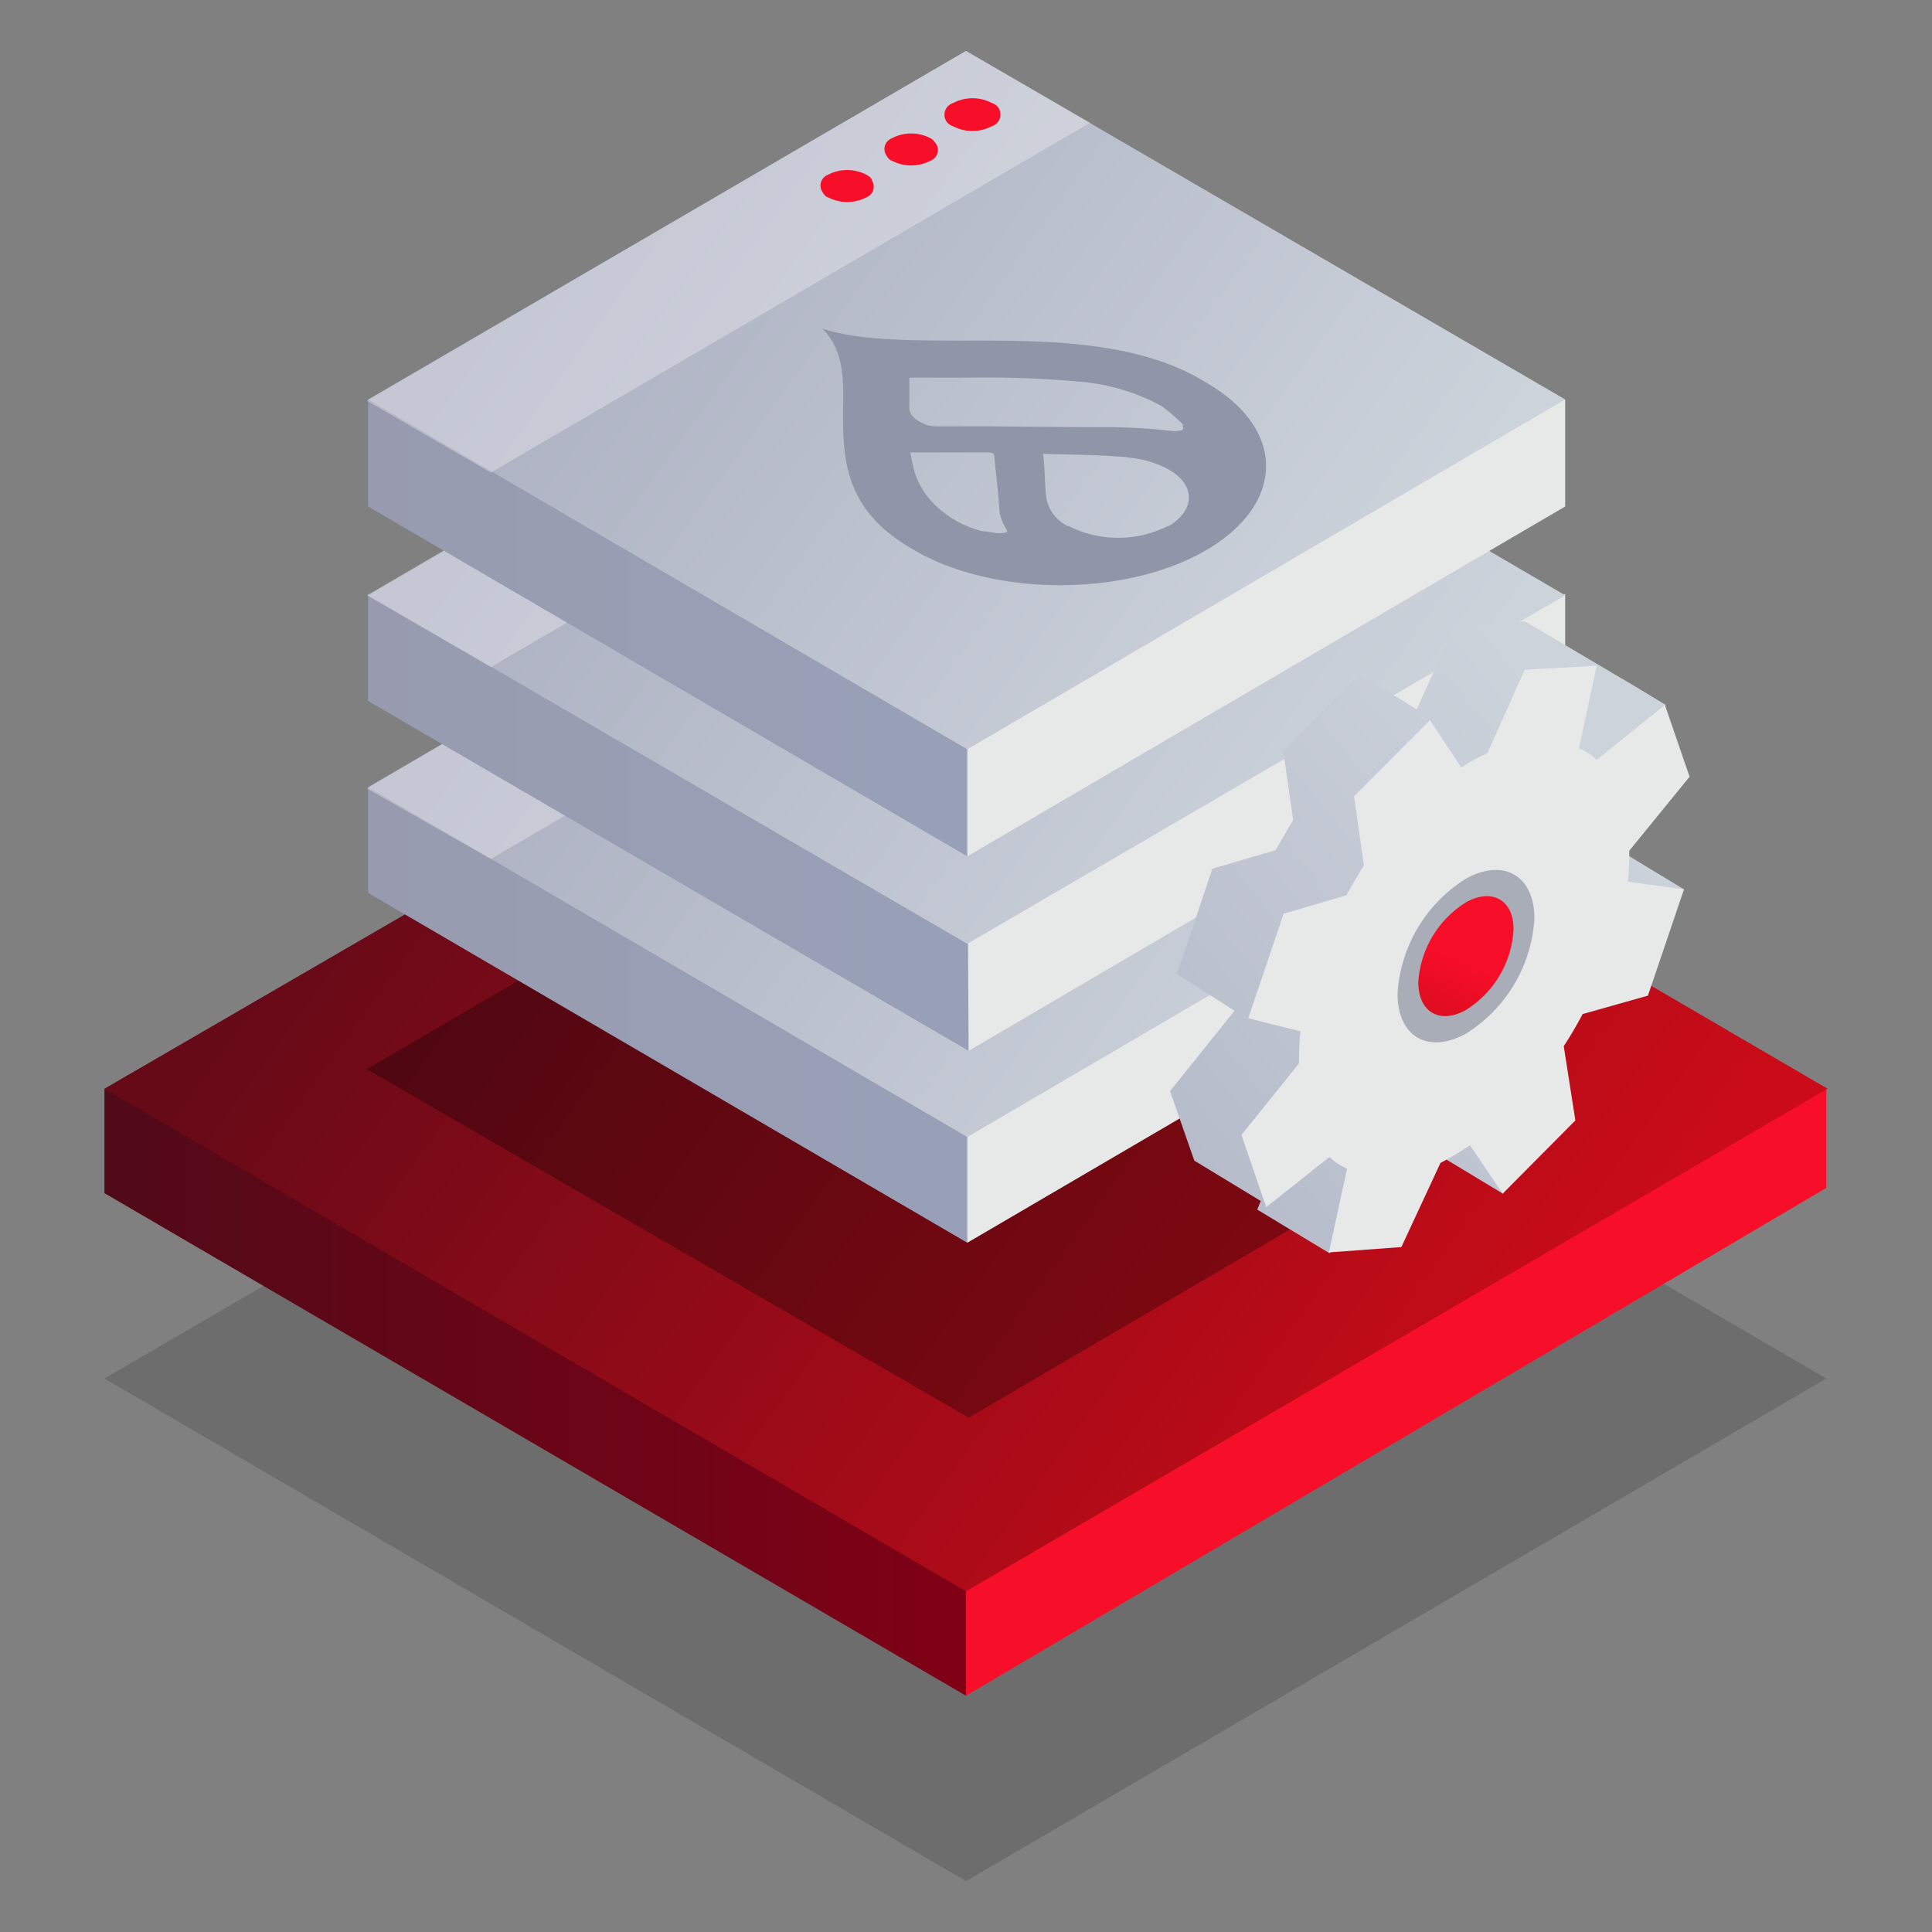 <svg id="Warstwa_1" data-name="Warstwa 1" xmlns="http://www.w3.org/2000/svg" xmlns:xlink="http://www.w3.org/1999/xlink" viewBox="0 0 148 148"><rect x="0" y="0" width="148" height="148" fill="#808080" stroke="none"/><defs><style>.cls-1{opacity:0.15;fill:url(#Gradient_bez_nazwy);}.cls-1,.cls-19,.cls-5,.cls-9{isolation:isolate;}.cls-2{fill:url(#Gradient_bez_nazwy_2);}.cls-3{fill:url(#Gradient_bez_nazwy_3);}.cls-4{fill:url(#Gradient_bez_nazwy_4);}.cls-5,.cls-9{opacity:0.3;}.cls-5{fill:url(#Gradient_bez_nazwy_5);}.cls-6{fill:url(#Gradient_bez_nazwy_6);}.cls-7{fill:url(#Gradient_bez_nazwy_7);}.cls-8{fill:url(#Gradient_bez_nazwy_8);}.cls-9{fill:#fff;}.cls-10{fill:url(#Gradient_bez_nazwy_9);}.cls-11{fill:url(#Gradient_bez_nazwy_10);}.cls-12{fill:url(#Gradient_bez_nazwy_11);}.cls-13{fill:url(#Gradient_bez_nazwy_12);}.cls-14{fill:url(#Gradient_bez_nazwy_13);}.cls-15{fill:url(#Gradient_bez_nazwy_14);}.cls-16{fill:#f70e28;}.cls-16,.cls-17,.cls-18,.cls-19,.cls-20,.cls-21{fill-rule:evenodd;}.cls-17{fill:url(#Gradient_bez_nazwy_15);}.cls-18{fill:url(#Gradient_bez_nazwy_16);}.cls-19{fill:#818696;opacity:0.6;}.cls-20{fill:url(#Gradient_bez_nazwy_17);}.cls-21{fill:#9195a8;}</style><linearGradient id="Gradient_bez_nazwy" x1="114.65" y1="-1092.9" x2="35" y2="-1035.26" gradientTransform="matrix(1, 0, 0, -1, 0, -957.84)" gradientUnits="userSpaceOnUse"><stop offset="0"/><stop offset="1"/></linearGradient><linearGradient id="Gradient_bez_nazwy_2" x1="79.2" y1="-1064.49" x2="8" y2="-1064.49" gradientTransform="matrix(1, 0, 0, -1, 0, -957.84)" gradientUnits="userSpaceOnUse"><stop offset="0" stop-color="#840016"/><stop offset="1" stop-color="#510a18"/></linearGradient><linearGradient id="Gradient_bez_nazwy_3" x1="-132.89" y1="-1064.49" x2="-131.73" y2="-1064.49" gradientTransform="matrix(1, 0, 0, -1, 0, -957.84)" gradientUnits="userSpaceOnUse"><stop offset="0" stop-color="#fc2632"/><stop offset="1" stop-color="#f70e28"/></linearGradient><linearGradient id="Gradient_bez_nazwy_4" x1="114.7" y1="-1070.7" x2="35.01" y2="-1013.03" gradientTransform="matrix(1, 0, 0, -1, 0, -957.84)" gradientUnits="userSpaceOnUse"><stop offset="0" stop-color="#cb0c18"/><stop offset="1" stop-color="#670a18"/></linearGradient><linearGradient id="Gradient_bez_nazwy_5" x1="102.24" y1="105.38" x2="46.84" y2="145.46" gradientTransform="matrix(1, 0, 0, -1, 0, 207.75)" xlink:href="#Gradient_bez_nazwy"/><linearGradient id="Gradient_bez_nazwy_6" x1="18.73" y1="130" x2="68.93" y2="130" gradientTransform="matrix(1, 0, 0, -1, 0, 207.75)" gradientUnits="userSpaceOnUse"><stop offset="0" stop-color="#989aad"/><stop offset="1" stop-color="#98a0b7"/></linearGradient><linearGradient id="Gradient_bez_nazwy_7" x1="131.83" y1="130" x2="132.63" y2="130" gradientTransform="matrix(1, 0, 0, -1, 0, 207.75)" gradientUnits="userSpaceOnUse"><stop offset="0" stop-color="#e7e9e9"/><stop offset="1" stop-color="#98aacd"/></linearGradient><linearGradient id="Gradient_bez_nazwy_8" x1="102.3" y1="127.01" x2="46.9" y2="167.09" gradientTransform="matrix(1, 0, 0, -1, 0, 207.75)" gradientUnits="userSpaceOnUse"><stop offset="0" stop-color="#cdd3db"/><stop offset="1" stop-color="#acb0c2"/></linearGradient><linearGradient id="Gradient_bez_nazwy_9" x1="18.73" y1="144.75" x2="68.93" y2="144.75" xlink:href="#Gradient_bez_nazwy_6"/><linearGradient id="Gradient_bez_nazwy_10" x1="131.82" y1="144.75" x2="132.62" y2="144.75" xlink:href="#Gradient_bez_nazwy_7"/><linearGradient id="Gradient_bez_nazwy_11" x1="102.29" y1="141.72" x2="46.89" y2="181.8" xlink:href="#Gradient_bez_nazwy_8"/><linearGradient id="Gradient_bez_nazwy_12" x1="18.73" y1="159.65" x2="68.93" y2="159.65" xlink:href="#Gradient_bez_nazwy_6"/><linearGradient id="Gradient_bez_nazwy_13" x1="131.83" y1="159.65" x2="132.63" y2="159.65" xlink:href="#Gradient_bez_nazwy_7"/><linearGradient id="Gradient_bez_nazwy_14" x1="102.33" y1="156.69" x2="46.93" y2="196.77" xlink:href="#Gradient_bez_nazwy_8"/><linearGradient id="Gradient_bez_nazwy_15" x1="2896.92" y1="-4401" x2="2958.03" y2="-4422.91" gradientTransform="matrix(-0.52, 0.86, 0.86, 0.52, 5415.33, -143.03)" xlink:href="#Gradient_bez_nazwy_8"/><linearGradient id="Gradient_bez_nazwy_16" x1="2934.25" y1="-4409.48" x2="2981.81" y2="-4422.53" gradientTransform="matrix(-0.52, 0.86, 0.86, 0.52, 5415.33, -143.03)" gradientUnits="userSpaceOnUse"><stop offset="0.51" stop-color="#e7e9e9"/><stop offset="0.73" stop-color="#b1b4c3"/><stop offset="0.9" stop-color="#8f92aa"/><stop offset="0.99" stop-color="#8285a1"/></linearGradient><linearGradient id="Gradient_bez_nazwy_17" x1="2924.84" y1="-4402.8" x2="2914.82" y2="-4404.06" gradientTransform="matrix(-0.52, 0.86, 0.86, 0.52, 5415.33, -143.03)" gradientUnits="userSpaceOnUse"><stop offset="0.25" stop-color="#cb0c18"/><stop offset="1" stop-color="#f70e28"/></linearGradient></defs><polygon class="cls-1" points="8 105.6 74 144.1 139.9 105.6 74 67.2 8 105.6"/><polygon class="cls-2" points="79.2 118.8 8 83.4 8 91.4 74 129.9 79.2 118.8"/><polygon class="cls-3" points="139.9 91 139.9 83.4 74 120 74 129.9 139.9 91"/><polygon class="cls-4" points="8 83.4 74 121.9 140 83.4 74.2 45 8 83.4"/><polygon class="cls-5" points="28.1 81.9 74.2 108.6 119.8 81.9 74 55.1 28.1 81.9"/><polygon class="cls-6" points="78.4 76.5 28.2 60.3 28.2 68.4 74.1 95.2 78.4 76.5"/><polygon class="cls-7" points="119.9 68.4 119.9 60.3 74.1 76.6 74.1 95.2 119.9 68.4"/><polygon class="cls-8" points="28.2 60.3 74.1 87.1 119.9 60.3 74 33.5 28.2 60.3"/><polygon class="cls-9" points="83.5 39 37.6 65.8 28.1 60.4 74 33.5 83.5 39"/><polygon class="cls-10" points="78.4 61.7 28.2 45.5 28.2 53.7 74.2 80.5 78.4 61.7"/><polygon class="cls-11" points="119.9 53.7 119.9 45.5 74.1 61.9 74.2 80.5 119.9 53.7"/><polygon class="cls-12" points="28.2 45.6 74.1 72.3 119.9 45.6 74 18.8 28.2 45.6"/><polygon class="cls-9" points="83.5 24.3 37.6 51.1 28.1 45.6 74 18.8 83.5 24.3"/><polygon class="cls-13" points="78.4 46.8 28.2 30.6 28.2 38.8 74.1 65.6 78.4 46.8"/><polygon class="cls-14" points="119.9 38.8 119.9 30.6 74.1 47 74.1 65.6 119.9 38.8"/><polygon class="cls-15" points="28.2 30.6 74.1 57.4 119.9 30.6 74 3.9 28.2 30.6"/><polygon class="cls-9" points="83.5 9.4 37.6 36.2 28.1 30.7 74 3.9 83.5 9.4"/><path id="Elipsa_820" data-name="Elipsa 820" class="cls-16" d="M71.3,10.6a3.19,3.19,0,0,0-3,0,.88.88,0,0,0-.48,1.15,1.09,1.09,0,0,0,.08.15c.1.2.3.4.4.4a3.19,3.19,0,0,0,3,0,.88.88,0,0,0,.48-1.15A1.09,1.09,0,0,0,71.7,11C71.6,10.9,71.5,10.7,71.3,10.6Z"/><path id="Elipsa_820-2" data-name="Elipsa 820-2" class="cls-16" d="M66.4,13.4a3.19,3.19,0,0,0-3,0,.88.88,0,0,0-.48,1.15,1.09,1.09,0,0,0,.08.15c.1.2.3.4.4.4a3.19,3.19,0,0,0,3,0A.88.88,0,0,0,66.88,14a1.09,1.09,0,0,0-.08-.15C66.8,13.7,66.6,13.5,66.4,13.4Z"/><path id="Elipsa_820-3" data-name="Elipsa 820-3" class="cls-16" d="M76,7.9a3.19,3.19,0,0,0-3,0,.93.93,0,0,0-.61,1.16v0a.9.9,0,0,0,.6.6,3.19,3.19,0,0,0,3,0,.93.93,0,0,0,.61-1.16v0A.9.9,0,0,0,76,7.9Z"/><path id="Kształt_506" data-name="Kształt 506" class="cls-17" d="M104.15,51.64,98.3,57.5l.76,5.32c-.42.7-.87,1.48-1.35,2.31l-4.84,1.42-2.71,8.06,4.41,2.82-4.94,6.15,1.86,5.33L96.58,92l-.27.66L101.84,96l7.59-8,5.7,3.44.22-9.24,5.3-8.93L129,68.13l-5.41-3.28,4-10.86-2.29-1.38-8.46-5-5.38.2-2.93,6.53Z"/><path id="Kształt_506-2" data-name="Kształt 506-2" class="cls-18" d="M109.54,55.17,103.73,61l.75,5.28c-.42.7-.87,1.48-1.34,2.3L98.33,70l-2.71,8,4,1a22.5,22.5,0,0,0-.11,2.46L95.1,86.94,97,92.47l4.84-3.84a4.9,4.9,0,0,0,1.35.9l-1.39,6.41,5.55-.41,3-6.45a24.51,24.51,0,0,0,2.26-1.35l2.5,3.71,5.57-5.61-.89-5.69c.52-.79,1-1.62,1.45-2.46l5-1.41L129,68.13l-4.29-.59a23.48,23.48,0,0,0,.1-2.37l4.62-5.67L127.54,54l-5.23,4.21a4.56,4.56,0,0,0-1.35-.9L122.32,51l-5.52.3-2.86,6.41a12.43,12.43,0,0,0-2,1.08Z"/><path id="Elipsa_820-2-2" data-name="Elipsa 820-2-2" class="cls-19" d="M117.54,70.41a11.16,11.16,0,0,1-5.29,8.8c-2.9,1.56-5.22.16-5.19-3.13a11.16,11.16,0,0,1,5.29-8.8C115.24,65.72,117.57,67.12,117.54,70.41Z"/><path id="Elipsa_820-3-2" data-name="Elipsa 820-3-2" class="cls-20" d="M115.94,71.27a7.75,7.75,0,0,1-3.68,6.12c-2,1.09-3.62.12-3.61-2.17a7.76,7.76,0,0,1,3.69-6.12C114.35,68,116,69,115.94,71.27Z"/><path id="Kształt_1_kopia" data-name="Kształt 1 kopia" class="cls-21" d="M73.82,26.09c-4.09,0-8,0-10.82-.91,1.64,1.62,1.64,3.88,1.58,6.24,0,3.55,0,7.58,5.26,10.61,6,3.62,16,3.75,22.29.27h0c6.26-3.49,6.52-9.27.47-12.87l-.47-.28C87,26.08,80,26.08,73.82,26.09Zm2.76,13.2a4,4,0,0,0,.53,1.29.17.17,0,0,1,0,.21l-.06,0a2.28,2.28,0,0,1-1,0h0l-.59-.09-.16,0a7.85,7.85,0,0,1-3.65-2h0a6.17,6.17,0,0,1-1.55-2.41c-.16-.52-.26-1.08-.37-1.63h1.06l5,0c.2,0,.36.09.37.21h0l.32,3.18h0Zm12.89,1a8.42,8.42,0,0,1-7.62,0l-.07,0a3,3,0,0,1-1.6-2c-.16-1-.11-2.14-.27-3.52,2.65.06,4.4.09,6.26.24a3.18,3.18,0,0,1,.43.06,7.77,7.77,0,0,1,2.86.86c2.17,1.19,2.13,3.18,0,4.41Zm1.09-7.73h0a.3.3,0,0,1,0,.4l-.05,0a2.32,2.32,0,0,1-.64.06h0a48.1,48.1,0,0,0-5.09-.3l-2.07,0-6.89-.06c-1.33,0-2.76,0-4.09,0a.09.09,0,0,0-.1,0h0a3.66,3.66,0,0,1-.8-.16l-.1-.06c-.69-.28-1.08-.74-1.07-1.22,0-.73,0-1.53,0-2.29,1.43,0,2.92,0,4.4,0h0a82,82,0,0,1,8.59.3,15.84,15.84,0,0,1,6.36,1.89,14.18,14.18,0,0,1,1.65,1.44Z"/></svg>